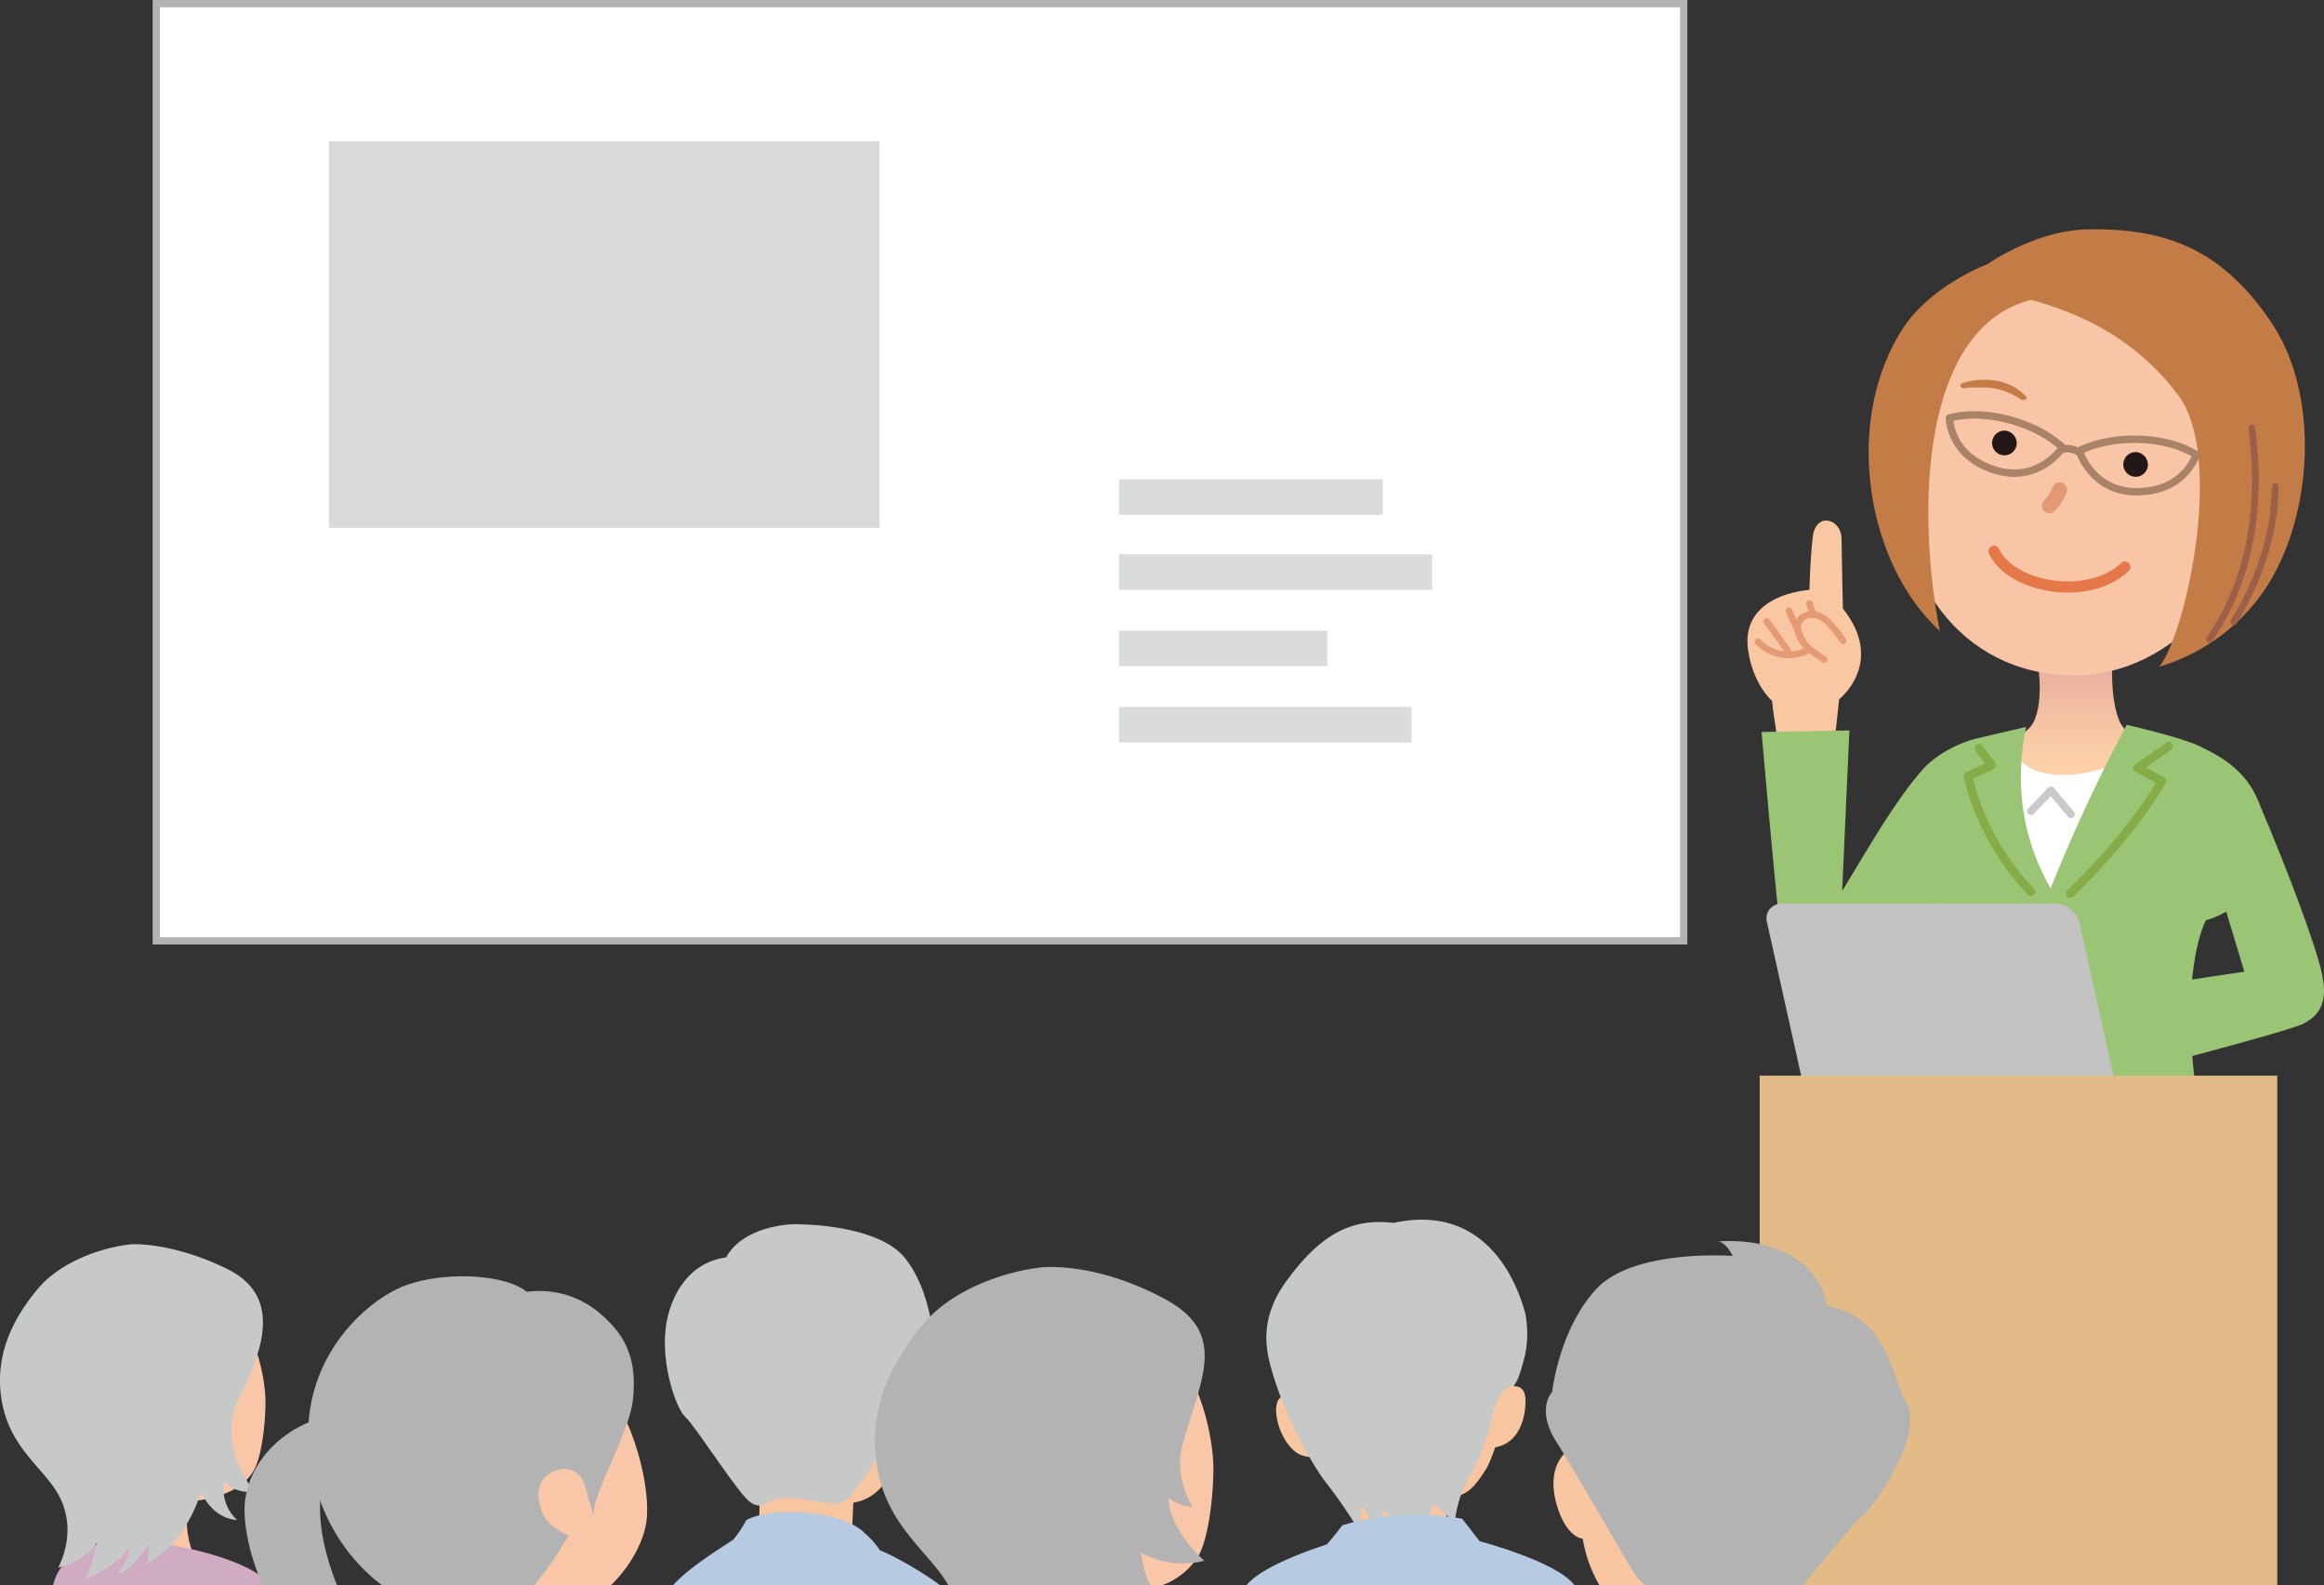 <svg xmlns="http://www.w3.org/2000/svg" xmlns:xlink="http://www.w3.org/1999/xlink" viewBox="0 0 620 422.88"><rect x="0" y="0" width="620" height="422.88" fill="#333333" stroke="none"/><defs><style>.cls-1{fill:#f9c7a1;}.cls-10,.cls-13,.cls-14,.cls-15,.cls-2,.cls-6,.cls-7{fill:none;stroke-linecap:round;stroke-linejoin:round;}.cls-2{stroke:#e49b74;stroke-width:1.76px;}.cls-16,.cls-3{fill:#fff;}.cls-4{fill:url(#linear-gradient);}.cls-5{fill:#9ac574;}.cls-6{stroke:#86ac47;stroke-width:2.29px;}.cls-7{stroke:#c9caca;stroke-width:2.04px;}.cls-8{fill:#ac727e;}.cls-9{fill:#f8c6a7;}.cls-10{stroke:#e39a74;stroke-width:4px;}.cls-11{fill:#c47c47;}.cls-12{fill:#231815;}.cls-13{stroke:#a98368;stroke-width:1.98px;}.cls-14{stroke:#9c6049;stroke-width:1.78px;}.cls-15{stroke:#e57749;stroke-width:2.96px;}.cls-16{stroke:#b3b3b4;stroke-miterlimit:10;stroke-width:1.94px;}.cls-17{fill:#d8d9d9;}.cls-18{fill:#c2c2c2;}.cls-19{fill:#e3bb86;}.cls-20{fill:#f7c59f;}.cls-21{fill:#c7c8c8;}.cls-22{fill:#b6cae1;}.cls-23{fill:#f9c7a8;}.cls-24{fill:#d0acc2;}.cls-25{fill:#b3b3b4;}.cls-26{fill:#bb9d77;}.cls-27{fill:#dadbdb;}</style><linearGradient id="linear-gradient" x1="2635.66" y1="210.29" x2="2635.66" y2="180.57" gradientTransform="matrix(-1, 0, 0, 1, 3189, 0)" gradientUnits="userSpaceOnUse"><stop offset="0" stop-color="#ffd4a9"/><stop offset="0.34" stop-color="#fbcda7"/><stop offset="0.83" stop-color="#f0baa1"/><stop offset="1" stop-color="#ebb19f"/></linearGradient></defs><g id="レイヤー_2" data-name="レイヤー 2"><g id="img_service11_01"><path class="cls-1" d="M472.77,187c.22,3.22,2.31,15.77,2.31,15.77l13.84.14c.62-6.43,1.73-16.37,1.73-16.37s12.47-9.76,1-24.2c0,0-.3-13.54-.36-18.63-.06-5.39-6.9-7.26-7.68-.46-.76,6.58-.88,14.12-.88,14.12s-18.67,1-16.35,16.22C467.76,182.81,472.77,187,472.77,187Z"/><path class="cls-2" d="M491.69,170.93a28.49,28.49,0,0,0-4.36-5.31c-4.2-3.92-10.57-.56-6.39,5.57,1.19,1.74,2.69,2.74,5.7,4.73"/><path class="cls-2" d="M469,171.2s5.1,6,13.51,2.27"/><line class="cls-2" x1="471.35" y1="165.81" x2="476.94" y2="173.52"/><line class="cls-2" x1="477.23" y1="162.93" x2="480.94" y2="171.19"/><line class="cls-2" x1="482.73" y1="161.03" x2="483.77" y2="163.97"/><path class="cls-3" d="M570.09,200.29s-2.85,50.41-22,51.17c-9.39.37-17.15-21-17.43-35.25S536,198.49,536,198.49Z"/><path class="cls-4" d="M563.66,175s-1.06,10.42,1.74,17.32c.86,2.13,3.2,4.18,6,5.28-1.7,3.41-9.41,9.14-21.17,9.14-8.29,0-12.22-3.71-14.87-8.55,2.41-1.51,5.76-2.75,7.2-5.64,3-6.06.86-17.22.86-17.22Z"/><path class="cls-5" d="M475.74,254c2.59,10.29,10.93,13.23,16.46,10.12,6.07-3.42,13.27-10.24,23.74-22.9,1.47,8.49,3.9,19.31,4,34.48.1,13-6,38.36-6,38.36s46,.57,76.42,0c-12.24-49.93-1.85-68.56-1.85-68.56s20.61-4.93,15-28.44c-2.71-11.34-11.8-15.57-16.61-17.95s-19.55-5.75-19.55-5.75A447.82,447.82,0,0,0,547.07,237a59.26,59.26,0,0,1-7.8-33.77,63.12,63.12,0,0,1,1.25-9.3l-14.2,3.32c-1.34.41-8.74,2.76-13.5,8.17-7.9,9-15.9,23.48-21.36,32.24l1.92-42.8-23.42.42S474.65,249.68,475.74,254Z"/><path class="cls-6" d="M552.33,238.34c17.66-17.08,24.4-30,24.4-30l-6.51-3.44,8.33-5.78"/><polyline class="cls-7" points="552.51 217.24 547.15 210.85 541.82 216.42"/><path class="cls-8" d="M550.36,276.16a3.26,3.26,0,1,1-3.26-3.25A3.25,3.25,0,0,1,550.36,276.16Z"/><path class="cls-8" d="M550.36,252.82a3.26,3.26,0,1,1-3.26-3.25A3.26,3.26,0,0,1,550.36,252.82Z"/><path class="cls-6" d="M527.92,199.59l3.43,4.56L525,207.07a68.29,68.29,0,0,0,16.81,30.83"/><path class="cls-5" d="M586.37,305.06c5.38,26.62-.93,89.47-.93,89.47l-65.82-.39c-7.12-84.72-.56-89.75-.56-89.75S568.15,303.49,586.37,305.06Z"/><path class="cls-6" d="M576.08,314.08s-8.17.15-15.08-.43c-10.67-.88-13.86-18-13.86-18s-2.74,17.42-13.36,17.69c-8.72.22-7.81.29-7.81.29"/><path class="cls-9" d="M563.91,266.29l-7.84.78s-8.79-4.45-16-4c-1.73.11-6.18.52-8.13,1.39a3.36,3.36,0,0,0-1.07,5.7c-.49,6,3.19,18.65,9.91,19A31.89,31.89,0,0,0,559,284.34l8.83-2.13Z"/><path class="cls-5" d="M556.35,265.59l42.4-6.38-8.67-28.71,12.11-17.38c9.13,21.3,15.41,39.1,16.88,45s2,11.62-4.49,14.94c-4.6,2.34-51.71,14.42-51.71,14.42Z"/><path class="cls-9" d="M506.88,114.43c-4,34.3,11.86,61.84,40.63,65.42s52.63-20.86,56.65-55.16S590,69.43,561.22,65.85,510.9,80.13,506.88,114.43Z"/><path class="cls-10" d="M549.47,130.66a13,13,0,0,1-2.73,4.29"/><path class="cls-11" d="M541.89,80c14.65,4,28.7,11.34,39.28,25.52,12.3,16.48,1.94,63.67-5.12,72.35a52.1,52.1,0,0,0,26.14-17.8c14.75-18.85,17.45-53.6,3.87-73.88-13.2-19.72-28.26-25.37-49.1-25-14.06.26-26.72,9.28-26.72,9.28S515,76.12,507.5,87.86c-15.89,24.82-9.51,62.69,10,80.45a167.42,167.42,0,0,1-3-35.85C515.18,110.06,521.45,85.12,541.89,80Z"/><path class="cls-12" d="M538,118.68a3.29,3.29,0,1,1-2.94-3.78A3.39,3.39,0,0,1,538,118.68Z"/><path class="cls-12" d="M573,124.4a3.29,3.29,0,1,1-3-3.78A3.4,3.4,0,0,1,573,124.4Z"/><path class="cls-11" d="M524.31,103.57c.13,0,.29-.07.44-.09a3.89,3.89,0,0,1,.47-.09c.32-.06.61,0,.93,0,.65-.08,1.27,0,1.93,0a16.35,16.35,0,0,1,2,0,18.19,18.19,0,0,1,2,.23,13,13,0,0,1,1.89.46,16.08,16.08,0,0,1,1.79.68,18.27,18.27,0,0,1,3.31,1.73h0a1.23,1.23,0,0,0,1.35.06.55.55,0,0,0,0-.85A12.14,12.14,0,0,0,536.9,103a15.1,15.1,0,0,0-2.23-.91,17.37,17.37,0,0,0-2.37-.56,19.32,19.32,0,0,0-2.38-.22,19.57,19.57,0,0,0-2.31.06,19.23,19.23,0,0,0-2.19.33c-.35.08-.7.16-1,.26a5.08,5.08,0,0,0-.52.15l-.51.18a.55.55,0,0,0-.27.92,1.24,1.24,0,0,0,1.19.37Z"/><path class="cls-13" d="M550.27,119.38c-7.76-7.13-21.32-10.35-30.19-7.86,0,0-.1,10.11,12.25,13.92C543.92,129,550.27,119.38,550.27,119.38Z"/><path class="cls-13" d="M554.7,120.28c9.46-4.64,23.37-3.92,31.18,1,0,0-2.75,9.73-15.67,9.91C558.08,131.33,554.7,120.28,554.7,120.28Z"/><path class="cls-13" d="M554.91,120.69c-1.77-.86-2.95-1.24-4.65-.85"/><path class="cls-14" d="M600.71,114.08c1.36,10.09,3.61,34.85-11.31,56.52"/><path class="cls-14" d="M607,129.81c-.15,10.14-2.81,22.5-11.06,36.08"/><path class="cls-15" d="M566.88,151.29c-9.92,9.28-30.39,5.47-34.92-4.22"/><rect class="cls-16" x="41.69" y="0.97" width="407.49" height="250.02"/><rect class="cls-17" x="87.76" y="37.68" width="146.89" height="103.13"/><path class="cls-18" d="M566.63,299.37a3.93,3.93,0,0,1-3.89,5.07h-73.3a6.69,6.69,0,0,1-6.16-5.07l-11.86-53.22a3.93,3.93,0,0,1,3.89-5.07h73.3a6.69,6.69,0,0,1,6.16,5.07Z"/><rect class="cls-19" x="469.45" y="286.96" width="138.07" height="135.91"/><path class="cls-20" d="M239.74,365.62c2.41-.37,10.22,3.22,6.47,13.48-2.5,6.84-5.94,6.7-5.94,6.7s-2.28,13.53-12.61,15.07l-.84,18.34-24.49.28.43-26.76Z"/><path class="cls-21" d="M193.71,335.44c4.3-7.94,16.31-9.22,20.18-8.8,0,0,20.46.08,27.56,9s7.49,21.94,7.49,21.94,3.18,3.72-1.62,10.21-18.87,32.54-23,33.19c-4.36.44-10.53-1.56-15.22-1.38s-6.09,4.72-10.52-.38-13.34-19-15.77-21.23-6.39-13.64-5.23-23.56C178.37,347.48,182.53,337,193.71,335.44Z"/><path class="cls-22" d="M250.76,422.88c-4.7-3.57-12.81-8.12-16-9.28a22.12,22.12,0,0,0-4.07-4.59c-5.75-6-24.47-7.34-31.61-3.47a27.12,27.12,0,0,1-3.5,5.23c-3.57,2.41-11.81,7.41-16,12.11Z"/><path class="cls-20" d="M403.21,347.18c2,2.75,3.11,11.52,2,17s-6.38,24-8.77,27.77c-2.92,4.56-4.56,6.57-8.77,7.49S391.52,349,391.52,349Z"/><rect class="cls-20" x="362.06" y="389.59" width="23.79" height="31.27"/><path class="cls-20" d="M348.5,373.68c-4.47-1.95-8.06-2.44-8.06,2.45s3.29,11.16,7.16,12.22c5.38,1.47,5.08-1.93,5.08-1.93Z"/><path class="cls-20" d="M398.93,371.23c4.47-2,8.05-2.45,8.05,2.44s-1.79,10.76-7.16,12.22-7.61,0-7.61,0Z"/><path class="cls-21" d="M371.74,326.25c-11.64-1.46-19.94,3.6-28.65,15.65-8.07,11.17-4.89,20.15-3.13,25.91,2.74,9,9.72,22.83,14.32,28.37a135.66,135.66,0,0,1,8.39,12.34s-.1-4.53.62-6.58c1.56,1.59,4.88,8.12,4.88,8.12s.1-5.17,1.08-7.09c1.95,1.2,4.12,6.07,4.12,6.07s1.23-3.18,2.57-4a19.09,19.09,0,0,0,4.7,3.38s.82-4.29,1.59-7.28c1,.86,5.89,4.94,5.89,4.94a32.31,32.31,0,0,1,4.13-12.72c2.56-4.39,4.16-8.74,6.24-17,2.3-7.65,5.25-6.49,5.25-6.49,1.31-1.75,1.67-3.05,2.94-7.62a27.83,27.83,0,0,0,.19-12.06C404.63,342,396.36,320.87,371.74,326.25Z"/><path class="cls-22" d="M420,422.88l-.06-.09c-4.68-6.22-25.2-11.63-25.2-11.63l-4.67-6c-18.29-3.15-32,1.78-32,1.78s-1.91,2.63-4.07,5.06c0,0-17.08,5.28-21.37,10.83l-.06.08Z"/><path class="cls-23" d="M50.73,398.65a25.58,25.58,0,0,0,2.85,20.08H29.87s6.5-11.82,3.84-24.82Z"/><path class="cls-23" d="M64.76,353.25c3.48,4.06,6.13,14.36,6.07,21.12s-1.25,14.8-3.21,18.06c-4.87,8.12-18.07,8.31-20.8,8.16s1.67-30,1.67-30Z"/><path class="cls-24" d="M72.06,422.88c-.11-.15-.21-.29-.32-.42-5-6.26-24.2-10.66-33.37-11.13-11.52-.59-17.21,1.07-22,6.76a13,13,0,0,0-2.2,4.79Z"/><path class="cls-21" d="M35,331.94c-7.94.84-18.88,4.66-24.92,11.9s-12,17.46-9.5,30.49,12.26,17.91,15.8,26c4.09,9.36-.87,17.86-.87,17.86s6.66-1.21,10.36-6.64a56.12,56.12,0,0,1-3,9.74c2.65-1.24,8.38-3.64,11.73-8.53-.19,2.68-2,5.56-3.46,7.39,4.47-1.32,8.38-8.11,8.38-8.11a12.75,12.75,0,0,1-.37,5.43c2.36-1.89,10-5.73,14.52-19.47,0,0,2.65,7,9.59,7.51a11.23,11.23,0,0,1-3.49-10.07s3.54,3.31,8.1,2.43c0,0-10.44-12.18-4.09-24.88s11.66-27.22-3.24-34.5S35,331.94,35,331.94Z"/><path class="cls-23" d="M310.11,422.88a19.33,19.33,0,0,0,9.51-7.61c2.5-4.16,4-14.41,4.09-23S320.4,370.48,316,365.3l-20.75,22.06s-3.93,26.7-3.17,35.52Z"/><path class="cls-25" d="M253,422.88h54c-.92-1.38-1.93-4-2.59-8.61a23.81,23.81,0,0,0,16.9,2.11s-9.2-7.94-9.64-16.77A12.85,12.85,0,0,0,318.1,402c-2.66-4.87-4.2-10.61-2.66-16.36,4.71-17.47,12.64-29.85-4.8-39.16-18.65-10-32.61-8.39-32.61-8.39-10.13,1.08-24.07,5.95-31.78,15.18S231,375.57,234.14,392.19C237.07,407.43,247.77,413.92,253,422.88Z"/><path class="cls-23" d="M163,422.88c5.19-5,8.6-11.46,9.41-16.67,1.33-8.5-2.8-27.5-12.89-39.72l-33.82,56.39Z"/><path class="cls-25" d="M89.89,422.88c-14.28-36,9.85-44.71,9.85-44.71-15.46-4.24-32.64,7.18-34.38,22.3-.57,5,.78,13.5,4.71,22.41Z"/><path class="cls-26" d="M158.55,404.45c0,.05,0,.08,0,.12Z"/><path class="cls-26" d="M158.6,404.57c.08.18.13.27.13.27A2.24,2.24,0,0,1,158.6,404.57Z"/><path class="cls-25" d="M160.63,350.88a24.82,24.82,0,0,0-20.1-6.25c-5.76-4.76-22.11-5.57-32.56-1.62S79.71,362.86,82.5,387.86c1.67,14.94,9.17,27.35,19.37,35h40.75a105.77,105.77,0,0,0,9.11-13.28s-5.56-1.8-7.25-6.55c-1.49-4.18-1.27-8.42,3.07-10.42s7.74.28,8.76,4.56a43.27,43.27,0,0,0,2.24,7.26c-1.42-4.26,9.16-21.48,10.26-30.74C170.23,361.73,166.12,355.75,160.63,350.88Z"/><path class="cls-20" d="M426.69,422.88a35.5,35.5,0,0,1-4.43-12.39s-4.44-.17-7-9.21c-3.8-13.57,6.6-17.39,9.67-16.69l44.49,38.29Z"/><path class="cls-26" d="M458.33,331.19l-.69.05A1.58,1.58,0,0,1,458.33,331.19Z"/><path class="cls-25" d="M497.09,404.15c-2.43,1.92-9.84,11.35-16.1,18.73H439a8.5,8.5,0,0,1-2.59-2.54c-4-6.41-15.74-27-21.25-35.77s-1.06-13.28-1.06-13.28,1.8-16.74,11.82-27.47,36.33-8.77,36.33-8.77c-1.56-3.09-3.07-3.76-3.92-3.86,15.06-1,27,5.24,29,17.18,16.44,3.11,17,18.34,21.41,26.21S500.45,401.49,497.09,404.15Z"/><rect class="cls-27" x="298.52" y="188.59" width="78.04" height="9.49"/><rect class="cls-27" x="298.52" y="168.24" width="55.56" height="9.49"/><rect class="cls-27" x="298.52" y="127.86" width="70.37" height="9.49"/><rect class="cls-27" x="298.52" y="147.88" width="83.55" height="9.49"/></g></g></svg>